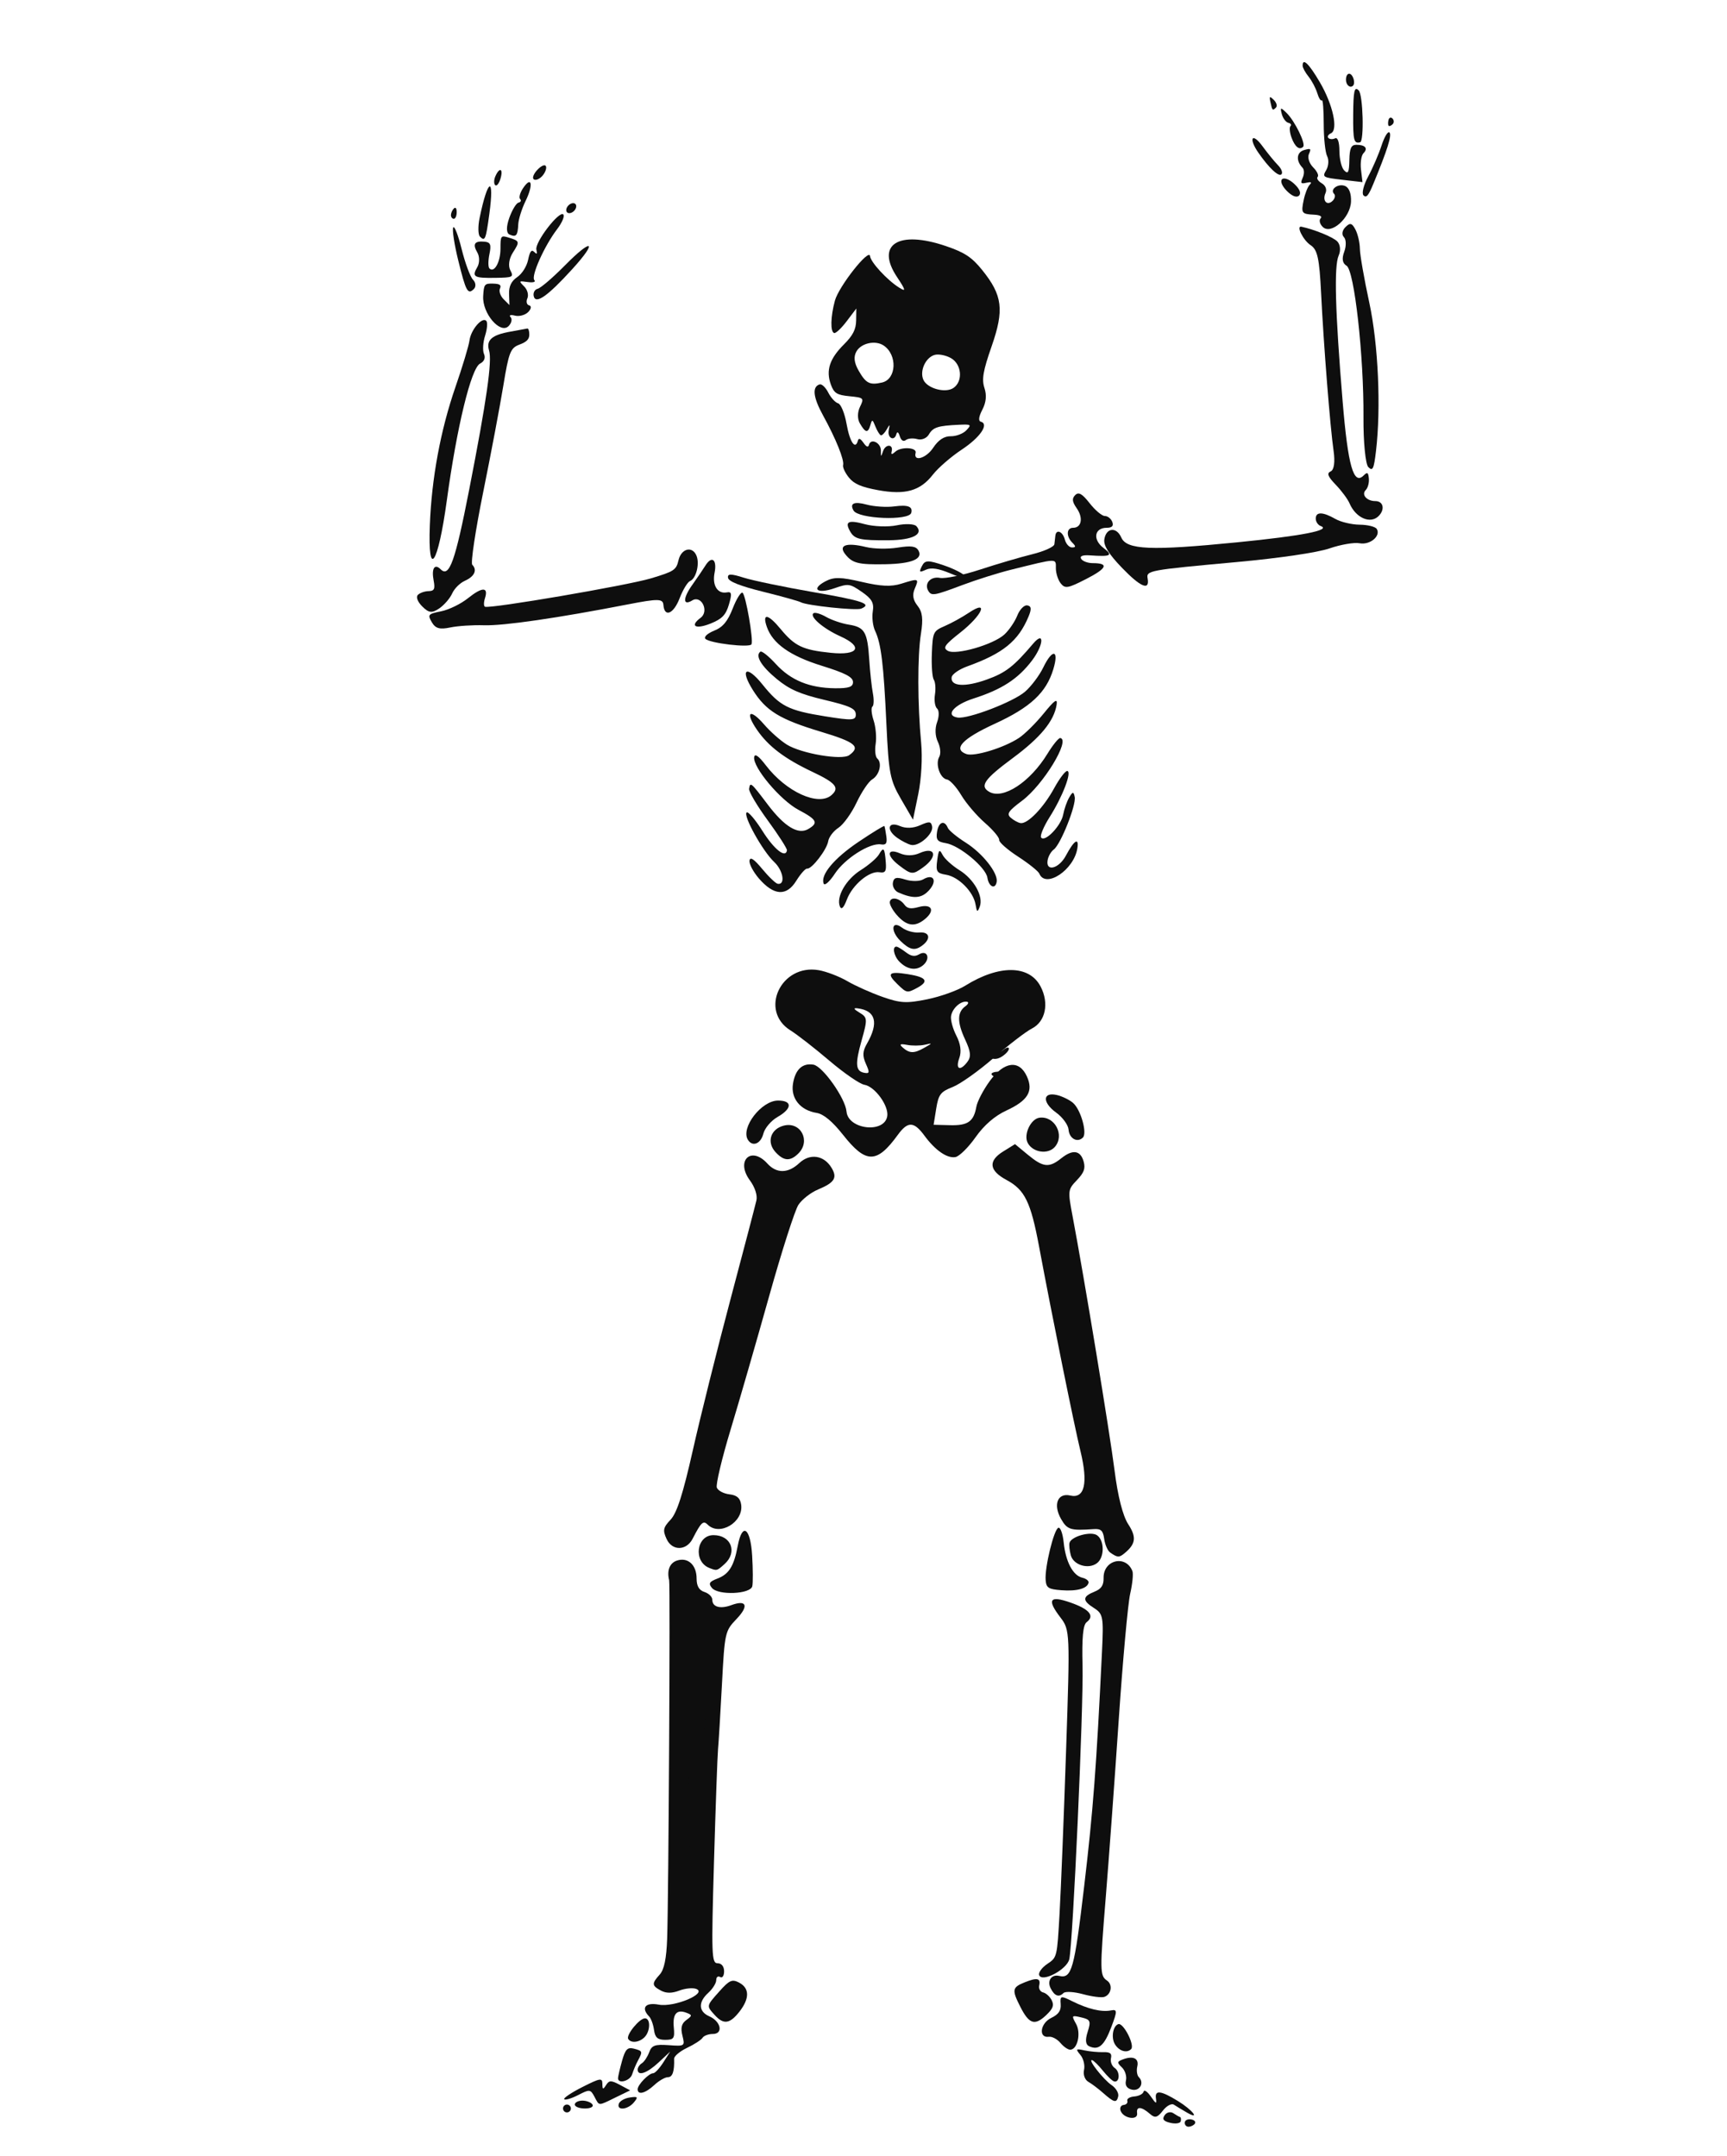 <svg xmlns="http://www.w3.org/2000/svg" viewBox="0 0 1072.1 1338.5"><g fill="#0e0e0e"><path d="M349.513 1308.913c0-1.342 1.097-2.439 2.439-2.439s2.439 1.097 2.439 2.439-1.098 2.439-2.44 2.439-2.438-1.098-2.438-2.44zM356.83 1306.474c0-1.341 2.13-2.439 4.733-2.439 2.604 0 5.413 1.098 6.242 2.439.854 1.383-1.195 2.439-4.734 2.439-3.433 0-6.242-1.098-6.242-2.439zM384.145 1305.986c.552-1.677 3.61-3.428 6.794-3.892 5.054-.737 5.38-.35 2.559 3.048-3.82 4.603-10.798 5.232-9.353.844z"/><path d="M369.024 1301.596c-2.475-4.624-3.026-4.681-10.068-1.04-4.098 2.12-8.006 3.297-8.685 2.618-.68-.68 4.361-4.072 11.201-7.538 11.148-5.649 12.441-5.856 12.475-1.993.031 3.569.422 3.7 2.28.763 1.934-3.056 3.12-3.076 8.598-.144l6.356 3.402-9.071 4.412c-11.049 5.374-9.931 5.415-13.086-.48zM395.852 1296.962c0-2.79 6.937-9.93 9.65-9.93 1.09 0 3.907-3.018 6.258-6.706l4.274-6.707-7.176 6.707c-7.2 6.729-13.006 8.699-13.006 4.412 0-1.263 1.174-3.021 2.61-3.908 1.435-.887 3.47-3.94 4.523-6.785 1.6-4.327 3.58-5.051 12.118-4.435 10.016.723 10.175.613 8.532-5.933-1.215-4.837-.55-7.492 2.415-9.66 3.738-2.734 3.75-3.121.14-4.507-6.105-2.342-8.711.653-7.905 9.087.648 6.789 0 7.705-5.361 7.705-4.66 0-6.29-1.437-6.914-6.097-.449-3.354-1.82-7.14-3.049-8.415-5.197-5.394-2.331-8.897 6-7.334 9.518 1.785 30.384-6.96 23.285-9.76-2.116-.835-6.853-.376-10.525 1.02-4.609 1.752-8.14 1.757-11.396.025-5.741-3.073-5.841-4.387-.763-9.998 2.727-3.013 4.152-9.888 4.59-22.142.888-24.845 1.968-219.664 1.234-222.64-1.508-6.118.385-10.776 4.971-12.231 6.734-2.138 12.078 2.794 12.078 11.146 0 4.712 1.524 7.337 4.878 8.402 2.682.851 4.877 3.029 4.877 4.839 0 4.478 4.926 5.869 11.79 3.33 9.543-3.532 11.051.43 3.262 8.568-7.168 7.49-7.359 8.344-9.064 40.576-.958 18.109-2.051 36.218-2.43 40.242-.378 4.024-1.51 35.579-2.513 70.118-1.675 57.622-1.491 62.802 2.224 62.802 2.46 0 4.048 1.969 4.048 5.022 0 2.762-1.097 4.343-2.439 3.514s-2.439.034-2.439 1.917c0 1.884-2.195 5.41-4.877 7.839-6.423 5.812-6.184 11.683.595 14.665 7.26 3.193 8.793 10.943 2.166 10.943-2.702 0-5.573 1.068-6.38 2.374s-5.129 4.111-9.605 6.236c-4.476 2.124-8.098 5.171-8.048 6.772.244 7.869-.968 11.446-3.877 11.446-1.76 0-5.555 2.195-8.434 4.878-5.549 5.168-10.318 6.376-10.318 2.612z"/><path d="M437.313 1223.795c0-1.23-1.227-2.644-2.726-3.144-2.008-.67-1.982-22.095.095-81.296 1.552-44.212 3.264-84.23 3.803-88.925 3.897-33.905 4.054-39.322 1.24-42.712-1.627-1.96-2.312-5.25-1.521-7.31 1.154-3.008.538-3.265-3.121-1.307-4.076 2.182-4.751 7.025-6.38 45.786-1.973 47.002-.276 174.193 2.382 178.495 1.992 3.223 6.227 3.504 6.227.413zM383.657 1290.133c0-1.006 1.127-5.836 2.487-10.734 1.995-7.182 3.408-8.66 7.303-7.642 5.535 1.448 5.626 1.71 2.57 7.434-1.244 2.33-2.856 6.156-3.583 8.503-1.27 4.103-8.805 6.196-8.777 2.44zM389.998 1265.744c-1.486-2.405 6.948-12.792 10.388-12.792 3.57 0 3.385 8.052-.27 11.707-3.302 3.303-8.409 3.85-10.118 1.085zM443.654 1250.867c-5.203-5.75-5.257-5.488 3.067-14.812 6.109-6.842 7.816-7.575 12.194-5.231 6.468 3.461 6.48 9.885.037 18.077-5.954 7.57-9.781 8.062-15.298 1.966zM441.947 985.759c-2.28-2.747-1.61-3.895 3.37-5.79 7.22-2.744 10.29-7.67 12.663-20.322 2.784-14.837 7.917-11.315 8.952 6.142.497 8.384.538 16.891.09 18.905-1.1 4.952-21.143 5.803-25.076 1.065z"/><path d="M440.24 973.32c-10.02-4.036-7.876-20.325 2.675-20.325 10.976 0 15.05 10.553 6.917 17.913-4.746 4.295-4.852 4.322-9.592 2.412z"/></g><g fill="#0e0e0e"><path d="M695.618 1310.23c-.6-1.78.273-3.363 1.939-3.519 1.666-.155 2.682-1.312 2.258-2.571s1.542-2.472 4.368-2.694c2.826-.222 5.41-1.567 5.74-2.988.331-1.42 2.326-.098 4.432 2.939 3.357 4.84 3.755 4.98 3.223 1.139-.726-5.242 3.123-4.737 13.764 1.81 8.894 5.47 13.953 11.947 5.593 7.159-3.038-1.74-6.72-3.962-8.183-4.938-1.462-.975-4.54.67-6.841 3.657-3.349 4.347-4.925 4.778-7.91 2.16-5.422-4.758-8.717-4.975-8.102-.533.658 4.757-8.627 3.293-10.281-1.621z"/><path d="M722.996 1313.1c1.254-1.852 3.695-2.41 5.423-1.24 1.728 1.17 3.59 2.232 4.136 2.359s.744 1.3.44 2.607-3.192 1.76-6.417 1.01c-4.332-1.01-5.268-2.246-3.582-4.735zM735.546 1317.276c.304-1.307 2.22-1.987 4.256-1.513 2.037.474 2.794 1.777 1.682 2.896s-3.027 1.799-4.256 1.513c-1.23-.287-1.987-1.59-1.682-2.896zM684.672 1299.166c-2.854-2.529-6.93-5.594-9.057-6.81-2.14-1.224-3.33-4.514-2.666-7.369.66-2.836-.338-7.012-2.22-9.28-3.138-3.782-2.927-4.018 2.541-2.849 3.28.701 8.519 1.19 11.642 1.088 4.207-.14 5.441.826 4.766 3.727-.502 2.153.548 4.903 2.333 6.111 3.432 2.325 3.144 9.15-.352 8.337-1.13-.264-4.275-3.25-6.988-6.636s-5.73-6.343-6.703-6.57c-2.967-.69 6.988 12.027 12.179 15.56 2.675 1.82 4.483 4.94 4.02 6.932-.997 4.28-2.55 3.915-9.495-2.241zM698.983 1291.48c.593-2.547-.535-6.17-2.508-8.05-3.127-2.98-3.06-3.616.532-4.97 6.48-2.444 10.169-.653 9 4.368-.591 2.536-.16 5.52.959 6.632 3.578 3.556.606 8.905-4.312 7.76-3.127-.728-4.381-2.69-3.671-5.74z"/><path d="M658.32 1268.237c-1.988-2.388-5.239-4.116-7.223-3.842-6.557.908-5.396-8.35 1.464-11.68 4.628-2.245 6.215-4.567 5.896-8.623-.408-5.187.058-5.304 7.111-1.785 9.702 4.84 18.208 6.882 23.978 5.753 4.124-.807 4.16.212.351 10.277-4.377 11.567-7.83 14.6-13.668 12.005-2.336-1.038-2.658-3.86-1.024-9 2.129-6.7 1.714-7.642-3.937-8.958-6.074-1.415-6.198-1.261-3.254 4.044 3.161 5.694.937 15.746-3.54 16.004-1.396.08-4.164-1.807-6.152-4.195zM692.173 1269.11c-2.528-4.063-1.327-11.425 2.048-12.562 3.134-1.055 10.39 13.067 7.966 15.506-2.656 2.672-7.385 1.281-10.014-2.944z"/><path d="M633.467 1245.921c-5.423-10.658-5.158-12.186 2.652-15.325 7.702-3.096 10.061-2.584 9.004 1.954-.456 1.96.643 3.906 2.443 4.325 1.8.42 4.186 2.59 5.304 4.824 1.596 3.19.869 5.173-3.383 9.23-7.068 6.743-10.602 5.639-16.02-5.009zM652.21 1234.26c-2.318-4.633.53-8.751 5.287-7.643 7.833 1.824 9.417-3.855 15.561-55.802 5.535-46.786 7.584-73.785 11.044-145.515 1.043-21.608.7-23.462-5.02-27.082-7.297-4.618-7.185-7.106.459-10.178 4.172-1.678 5.634-3.915 5.555-8.505-.192-11.255 13.863-14.546 17.898-4.19.634 1.625.006 7.95-1.395 14.056-1.397 6.107-4.603 41.419-7.116 78.476-2.513 37.058-6.114 86.327-8.002 109.487-3.776 46.3-3.735 49.113.744 52.147 3.706 2.51 2.676 8.665-1.696 10.138-1.73.582-7.68-.18-13.222-1.694s-10.992-1.833-12.11-.708c-2.844 2.861-5.57 1.84-7.987-2.988z"/><path d="M645.097 1226.092c-.535-1.59 1.747-4.71 5.072-6.933 6.045-4.04 6.047-4.05 7.594-31.227.852-14.952 2.678-60.658 4.059-101.57 2.458-72.825 2.385-74.55-3.475-82.195-8.625-11.255-6.828-13.905 6.3-9.287 11.723 4.123 15.077 8.224 9.926 12.134-2.25 1.708-2.99 9.564-2.546 27.038.656 25.803-5.977 172.515-8.239 182.228-1.5 6.44-17.075 14.618-18.692 9.815zM649.124 980.87c-.64-7.825 5.147-31.579 7.906-32.453 1.254-.397 2.731 3.684 3.284 9.069 1.234 12.023 5.745 20.58 11.562 21.934 2.41.562 4.164 1.96 3.897 3.106-.847 3.636-7.214 5.397-16.851 4.66-8.1-.62-9.4-1.459-9.798-6.317z"/><path d="M664.73 965.473c-.764-2.842-1.129-6.282-.812-7.644.93-3.988 13.172-7.428 17.063-4.794 4.73 3.204 4.743 13.763.02 17.347-5.31 4.03-14.624 1.22-16.27-4.909z"/></g><path d="M624.62 667.116c.622-1.006-1.403-1.829-4.5-1.829s-5.123.823-4.501 1.83 2.647 1.829 4.5 1.829 3.88-.824 4.502-1.83zM626.328 651.02c0-1.183-1.632-.797-3.627.859-2.12 1.76-6.425 2.382-10.365 1.498l-6.739-1.512 5.957 3.406c4.546 2.599 7.002 2.753 10.366.653 2.424-1.515 4.408-3.721 4.408-4.904z" fill="#0e0e0e"/><path d="M573.648 650.532c5.435-3.087 5.435-3.087.312-1.943-2.819.629-7.717.655-10.886.058-4.257-.801-4.97-.384-2.727 1.597 4.27 3.77 7.062 3.83 13.3.288zm26.869 8.691c2.462-3.235 2.152-6.347-1.385-13.917-5.012-10.725-4.966-16.928.153-20.632 1.863-1.348 2.283-2.598.946-2.812-3.857-.62-9.055 4.088-9.826 8.898-.392 2.437 1.097 7.926 3.307 12.197 2.607 5.037 3.252 9.878 1.837 13.78-2.55 7.027.392 8.5 4.968 2.486zm-63.026 1.073c-2.17-4.846-2.009-7.7.697-12.4 7.49-13.008 5.465-20.574-5.876-21.954-2.749-.335-2.35.523 1.248 2.68 4.99 2.992 5.066 3.967 1.333 17.216-4.202 14.915-3.794 19.274 1.89 20.186 3.038.487 3.136-.306.707-5.729zm-14.12 44.234c-6.615-8.387-12.111-12.96-16.404-13.65-10.131-1.625-16.153-9.022-14.703-18.06 1.425-8.884 5.81-13.007 12.667-11.907 5.75.923 19.86 20.876 20.576 29.096.974 11.19 23.539 13.787 25.285 2.91 1.04-6.481-7.696-18.474-14.22-19.52-2.801-.45-12.571-7.176-21.71-14.947-9.14-7.771-19.975-16.21-24.078-18.754-19.687-12.202-6.029-41.49 17.456-37.43 4.778.827 12.753 3.88 17.721 6.785 4.968 2.904 14.82 7.314 21.894 9.799 11.129 3.91 14.865 4.111 27.752 1.494 8.19-1.663 18.803-5.463 23.586-8.444 21.09-13.146 39.795-12.932 46.81.534 5.4 10.37 3.036 21.763-5.407 26.057-3.716 1.89-14.365 10.072-23.664 18.181-9.3 8.11-20.784 16.267-25.521 18.125-7.534 2.957-8.814 4.636-10.222 13.41l-1.61 10.032 10.195.262c11.091.286 14.691-2.243 16.338-11.477.589-3.301 4.338-10.48 8.333-15.953 8.945-12.255 18.332-13.37 23.09-2.74 4.071 9.092.55 14.907-12.74 21.04-7.276 3.357-13.864 9.06-19.193 16.614-4.463 6.325-10.076 11.864-12.473 12.307-5.144.95-12.554-4.177-19.285-13.343-6.517-8.874-10.3-8.973-16.502-.43-13.046 17.968-19.803 17.97-33.969 0z" fill="#0e0e0e"/><g fill="#0e0e0e"><path d="M413.802 955.37c-2.472-5.426-2.128-7.072 2.511-12.01 3.916-4.168 7.674-15.923 13.832-43.267 4.65-20.649 15.165-62.787 23.366-93.639s15.435-58.463 16.078-61.355c.687-3.094-.984-8.172-4.056-12.328-9.031-12.215.729-21.632 10.84-10.459 5.705 6.304 12.916 6.196 19.829-.298 6.514-6.12 15.144-4.928 19.886 2.746 3.92 6.345 2.116 9.331-8.259 13.667-4.505 1.882-9.99 6.167-12.188 9.522s-10.372 28.867-18.164 56.692c-7.793 27.826-18.583 65.185-23.978 83.02-5.396 17.836-9.223 33.96-8.505 35.833.718 1.871 4.231 3.74 7.806 4.154 4.673.54 6.727 2.351 7.307 6.44 1.535 10.84-13.41 19.755-20.774 12.391-2.763-2.763-4.097-1.516-9.36 8.749-3.879 7.567-12.752 7.645-16.17.141z"/><path d="M481.36 715.138c-5.59-6.176-2.977-14.314 5.261-16.381 10.454-2.624 16.801 9.49 9.04 17.252-5.082 5.08-9.139 4.834-14.301-.87zM464.287 707.578c-4.607-7.455 8.393-24.368 18.73-24.368 8.987 0 8.814 4.987-.352 10.202-3.968 2.258-7.921 6.922-8.785 10.365-1.583 6.306-6.773 8.363-9.593 3.8z"/></g><g fill="#0e0e0e"><path d="M689.176 963.783c-1.557-1.088-3.223-4.896-3.703-8.461-.698-5.19-2.006-6.403-6.558-6.077-14.352 1.026-16.395.395-20.197-6.24-5.116-8.924-2.18-16.443 5.7-14.601 8.904 2.08 11.159-7.619 6.367-27.376-4.022-16.584-17.627-83.812-25.787-127.437-5.136-27.454-8.844-35.007-20.165-41.084-10.82-5.807-11.534-11.819-2.097-17.68l7.36-4.572 7.931 6.555c9.597 7.931 13.196 8.312 20.83 2.205 7.14-5.711 11.99-4.925 13.915 2.255 1.118 4.17.143 6.757-4.291 11.393-5.587 5.842-5.655 6.43-2.605 22.512 7.065 37.24 23.052 134.087 26.026 157.651 2.028 16.068 5.123 28.22 8.514 33.42 5.255 8.06 4.665 12.311-2.522 18.155-3.181 2.587-4.237 2.512-8.715-.618z"/><path d="M637.92 709.363c-2.571-5.15 1.974-14.76 7.33-15.498 9.511-1.31 15.934 10.897 9.554 18.158-4.303 4.897-13.86 3.391-16.883-2.66zM663.353 701.28c-.229-2.935-3.699-7.705-7.71-10.602-8.707-6.286-8.431-12.978.449-10.903 3.351.783 7.892 3.005 10.091 4.937 4.76 4.183 8.858 18.657 6.073 21.455-3.414 3.43-8.471.654-8.903-4.888z"/></g><g fill="#0e0e0e"><path d="M573.745 636.879c5.399-4.416 5.396-4.424-.662-2.386-3.344 1.124-7.525 1.206-9.292.181-1.768-1.025-3.367-.904-3.556.269-.307 1.916 2.975 4.834 6.691 5.947.772.23 3.84-1.574 6.819-4.011zM557.149 610.997c-6.973-6.763-5.492-8.151 6.621-6.207 11.501 1.845 13.14 4.428 5.422 8.547-6.044 3.225-6.372 3.16-12.043-2.34zM558.186 596.837c-3.486-3.65-4.438-9.624-1.458-9.146.75.12 3.342 1.725 5.761 3.566 3.156 2.402 5.437 2.734 8.075 1.175 5.06-2.99 7.25 2.588 2.61 6.65-4.281 3.747-10.097 2.876-14.988-2.246z"/><path d="M558.99 584.122c-6.389-6.197-5.538-13.197 1-8.222 2.535 1.929 7.321 3.27 10.637 2.982 6.62-.576 7.539 3.999 1.657 8.254-4.462 3.228-7.588 2.52-13.293-3.014zM556.647 567.937c-2.58-2.964-4.503-6.57-4.272-8.013.558-3.475 6.07-2.465 9.054 1.657 1.786 2.469 3.96 2.84 8.81 1.508 8.325-2.29 10.514 2.198 3.727 7.644-6.193 4.969-11.272 4.149-17.317-2.804zM521.412 562.778c-2.48-5.956 3.732-16.839 12.903-22.607 4.912-3.09 10.01-7.479 11.33-9.755 2.87-4.949 3.545-4.169 4.239 4.893.43 5.613-.29 6.746-3.916 6.164-6.257-1.004-16.805 7.828-20.249 16.955-1.913 5.068-3.388 6.558-4.307 4.35zM511.342 548.565c-2.227-5.35 6.446-15.747 21.684-25.994 8.569-5.762 15.765-10.165 15.992-9.785.227.38.771 3.25 1.21 6.377.611 4.372-.163 5.531-3.354 5.02-6.893-1.106-22.448 8.79-28.617 18.204-3.19 4.87-6.303 7.65-6.915 6.177zM605.605 561.466c-1.332-7.905-10.564-17.198-18.324-18.443-5.723-.918-6.402-2.021-5.48-8.907.9-6.721 1.385-7.216 3.347-3.423 1.261 2.44 5.97 6.714 10.466 9.5 9.13 5.66 15.06 16.382 12.577 22.737-1.41 3.609-1.764 3.408-2.586-1.464zM557.646 554.018c-2.221-.977-3.733-3.678-3.36-6 .533-3.325 2.182-3.75 7.753-1.996 3.891 1.224 8.853 1.176 11.024-.107 6.519-3.851 9.032.878 3.621 6.814-4.61 5.059-9.694 5.403-19.038 1.29zM557.903 537.016c-7.779-5.99-7.253-10.714.809-7.258 3.76 1.612 8.301 1.562 12.089-.134 9.928-4.445 11.64 2.033 2.319 8.776-6.586 4.765-7.317 4.698-15.217-1.384zM612.963 544.862c-.96-6.432-17.4-20.09-25.804-21.439-5.232-.84-6.233-2.135-5.445-7.049.995-6.196 4.58-7.497 6.691-2.427.657 1.576 5.648 5.684 11.093 9.128 10.446 6.609 20.113 18.821 19.234 24.3-.8 4.984-4.918 3.19-5.77-2.513zM556.919 520.061c-7-4.986-5.648-10.434 1.797-7.242 3.64 1.56 8.279 1.372 12.477-.508 5.693-2.549 6.796-2.446 7.456.692.97 4.61-8.239 12.686-13.111 11.497-1.998-.486-5.876-2.485-8.62-4.439z"/></g><g fill="#0e0e0e"><path d="M273.85 379.486c4.865-.978 12.218-4.566 16.684-8.14 8.865-7.095 12.796-7.095 10.532 0-.82 2.57-.817 4.961.01 5.312 3.19 1.355 88.259-13.196 103.029-17.622 14.366-4.306 15.7-5.182 17.098-11.231 1.718-7.433 8.77-9.093 11.24-2.646 1.962 5.117-.37 14.042-4.057 15.53-1.54.623-4.46 5.444-6.489 10.713-3.774 9.804-9.454 12.097-10.07 4.066-.295-3.842-3.393-3.89-21.726-.329-43.992 8.544-77.577 13.42-89.666 13.017-6.86-.228-16.291.389-20.958 1.37-6.526 1.374-9.159.623-11.405-3.252-2.725-4.705-2.342-5.155 5.78-6.788zM429.772 363.065c3-4.214 6.676-9.622 8.172-12.016 3.958-6.34 7.283-3.645 5.649 4.578-1.546 7.78 1.851 13.188 7.614 12.12 3.028-.562 3.264.795 1.305 7.513-1.883 6.456-4.28 8.962-11.272 11.786-9.46 3.82-13.287 1.669-6.29-3.536 5.434-4.043.483-14.267-5.216-10.771-5.9 3.62-5.88-1.358.038-9.674z"/><path d="M443.364 391.506c5.382-2.174 8.38-5.78 11.544-13.882 2.351-6.021 5.087-10.35 6.08-9.62 1.985 1.457 6.785 29.047 5.556 31.939-.994 2.34-26.339-.673-28.669-3.41-1.018-1.194 1.336-3.35 5.49-5.027z"/></g><g fill="#0e0e0e"><path d="M471.106 545.32c-3.525-4.082-6.145-9.064-5.823-11.07.406-2.537 2.812-.955 7.898 5.192 4.022 4.861 8.359 9.007 9.637 9.212 4.895.785 3.395-8.307-2.238-13.57-7.128-6.66-19.498-28.959-17.048-30.732.963-.696 5.381 4.49 9.818 11.526 7.229 11.46 14.367 17.103 15.185 12.003.166-1.034-5.168-9.358-11.853-18.497s-11.931-18.005-11.659-19.702c.71-4.43 1.056-4.14 11.57 9.758 10.456 13.821 18.909 18.91 25.217 15.184 6.417-3.792 5.394-5.784-6.105-11.88-11.29-5.986-28.525-26.51-27.52-32.775.382-2.383 2.796-.676 7.21 5.1 12.658 16.566 32.647 25.647 40.782 18.528 5.178-4.532 2.704-7.562-11.772-14.412-17.397-8.233-27.447-15.861-34.546-26.222-7.625-11.129-4.307-13.436 4.545-3.16 3.77 4.376 10.108 9.977 14.084 12.447 8.962 5.567 34.142 9.847 38.67 6.57 7.315-5.292 3.937-8.096-17.548-14.565-25.56-7.697-34.09-12.915-42.21-25.826-8.33-13.245-4-15.866 5.888-3.563 10.86 13.513 16.02 16.145 38.82 19.803 17.067 2.739 19.269 2.595 19.155-1.249-.105-3.559-3.635-5.177-19.54-8.959-15.109-3.592-21.657-6.465-29.538-12.96-9.628-7.933-13.553-14.495-10.145-16.961.856-.62 5.165 2.821 9.576 7.646 9.274 10.147 20.914 14.914 36.813 15.076 8.549.088 11.198-.85 11.102-3.932-.095-3.045-4.874-5.52-19.307-10.002-19.778-6.14-30.611-13.814-34.206-24.234-2.992-8.67.766-8.059 8.588 1.402 8.8 10.638 13.742 12.983 31.123 14.767 17.22 1.768 20.406-3.734 5.936-10.246-10.635-4.787-19.402-12.337-16.643-14.333.937-.678 4.455.351 7.817 2.287s9.704 4.096 14.09 4.8c9.875 1.585 11.564 4.486 12.69 21.797.49 7.55 1.503 16.919 2.25 20.818s.61 7.631-.303 8.293-.572 4.515.763 8.566c1.334 4.05 1.905 10.604 1.27 14.565-.636 3.96-.18 8.045 1.013 9.076 3.204 2.769 1.349 10.288-3.202 12.976-2.181 1.29-6.528 7.757-9.659 14.374-3.13 6.617-8.204 13.663-11.273 15.658-3.068 1.994-5.916 5.73-6.329 8.3-.843 5.258-10.262 17.495-13.113 17.037-1.021-.164-4.05 3.24-6.73 7.566-6.055 9.769-13.926 9.27-23.2-1.472zM645.225 542.38c-.639-1.532-6.605-6.319-13.26-10.636-6.654-4.317-11.918-8.978-11.696-10.36s-3.742-6.119-8.808-10.53-11.686-12.156-14.71-17.211c-3.023-5.055-7.006-9.434-8.85-9.73-4.34-.696-7.406-9.624-4.83-14.067 1.1-1.896.717-6.09-.85-9.32-1.718-3.536-1.907-8.403-.478-12.241 1.307-3.51 1.3-7.298-.015-8.435-1.314-1.135-1.912-5.034-1.33-8.664s.265-7.784-.707-9.23-1.516-8.815-1.21-16.374c.534-13.161.873-13.879 7.996-16.945 4.09-1.761 10.862-5.495 15.048-8.298 12.623-8.453 8.259 1.586-5.346 12.298-9.79 7.709-11.03 9.512-7.815 11.376 4.989 2.893 28.312-3.834 35.143-10.136 2.923-2.697 6.53-7.99 8.017-11.764s4.263-6.61 6.17-6.305c2.561.411 2.774 2.22.816 6.924-6.338 15.228-15.799 22.924-38.009 30.923-5.046 1.818-9.421 4.837-9.722 6.71-.924 5.762 8.265 6.367 21.92 1.445 11.638-4.195 16.653-8.088 28.679-22.264 7.11-8.38 6.557.852-.62 10.358-8.704 11.523-18.745 18.066-36.405 23.72-12.256 3.926-17.815 10.55-9.917 11.817 6.517 1.045 34.516-9.673 41.884-16.034 3.82-3.298 8.916-10.075 11.326-15.062 5.709-11.812 9.911-11.11 6.252 1.045-4.397 14.608-14.196 23.738-36.429 33.946-20.05 9.206-26.095 15.656-17.58 18.759 4.901 1.785 23.338-3.85 32.646-9.977 3.58-2.357 10.503-9.202 15.385-15.211 6.826-8.402 8.679-9.656 8.018-5.427-1.583 10.13-10.01 20.376-27.26 33.144-17.657 13.07-20.667 17.387-14.58 20.917 8.586 4.98 25.338-5.962 36.132-23.6 3.39-5.538 6.977-9.943 7.971-9.79 6.532 1.014-10.565 29.098-23.682 38.902-8.542 6.384-9.76 8.198-7.084 10.558 1.777 1.567 4.503 3.071 6.06 3.341 4.37.761 14.283-9.499 20.94-21.674 3.312-6.057 6.971-10.86 8.132-10.674 2.987.48-2.917 15.916-10.93 28.579-3.731 5.896-6.126 11.625-5.322 12.732 2.322 3.196 12.384-7.244 13.693-14.208.654-3.48 2.341-8.285 3.75-10.677 2.183-3.704 2.689-3.749 3.413-.306 1.047 4.978-8.752 29.566-13.01 32.647-1.707 1.235-3.43 4.275-3.827 6.756-1.17 7.286 7.058 5.12 11.377-2.995 5.122-9.623 8.251-11.562 7.09-4.391-2.166 13.342-19.693 24.972-23.578 15.64z"/><path d="M559.299 495.99c-6.773-11.652-7.618-16.003-9.025-46.49-1.715-37.132-3.277-49.993-7.035-57.897-1.38-2.901-2.022-8.302-1.428-12.002.855-5.333-.554-7.854-6.797-12.163-7.474-5.158-8.338-5.274-16.939-2.28-10.71 3.726-14.821.567-5.611-4.312 5.169-2.738 9.494-2.664 22.485.385 11.924 2.798 18.278 3.088 24.566 1.117 10.896-3.414 11.111-3.333 8.333 3.148-1.612 3.76-1.072 7.033 1.746 10.543 3.054 3.806 3.588 8.184 2.118 17.36-2.199 13.704-2.137 43.83.131 67.77.875 9.231.132 22.42-1.787 31.736l-3.285 15.94-7.472-12.855z"/><path d="M497.132 373.873c-1.25-.712-11.803-3.656-23.452-6.542-14.211-3.521-21.36-6.355-21.726-8.615-.424-2.614 1.745-2.64 9.7-.115 5.634 1.788 25.11 5.833 43.278 8.988 30.921 5.37 36.65 7.348 29.681 10.25-3.163 1.316-33.92-1.938-37.482-3.966z"/></g><path d="M576.33 366.888c-2.813-4.552 1.314-9.256 7.143-8.141 3.198.611 14.392-1.7 24.877-5.137 10.484-3.437 25.099-7.735 32.476-9.552 7.378-1.817 13.551-4.607 13.719-6.2.168-1.593.442-3.993.61-5.335.535-4.284 4.568-2.614 5.889 2.44.702 2.682 2.695 4.877 4.43 4.877 2.454 0 2.505-.65.23-2.927-3.968-3.968-3.699-9.268.47-9.268 5.255 0 6.394-6.18 2.234-12.12-2.838-4.052-3.069-6.05-.942-8.177s4.325-.884 8.995 5.083c3.4 4.344 7.63 7.897 9.402 7.897s3.852 1.647 4.624 3.659c.96 2.5-.139 3.658-3.474 3.658-7.629 0-8.826 7.248-2.057 12.453 6.244 4.8 4.866 5.563-8.43 4.665-4.496-.303-6.4.474-5.344 2.18.901 1.46 4.135 2.652 7.185 2.652 10.198 0 8.896 3.183-4.012 9.806-11.386 5.842-13.133 6.15-15.846 2.792-1.677-2.076-3.048-6.33-3.048-9.452 0-6.263 1.414-6.31-27.828.935-7.928 1.965-21.503 6.24-30.167 9.501-17.539 6.602-19.17 6.888-21.133 3.71z" fill="#0e0e0e"/><path d="M696.52 352.498c-8.175-8.475-11.512-13.821-10.976-17.58 1.045-7.318 7.531-8.085 10.532-1.245 3.367 7.677 18.359 8.3 71.942 2.991 40.418-4.004 58.7-7.577 51.827-10.13-1.677-.622-3.049-2.686-3.049-4.586 0-4.352 4.354-4.28 12.195.202 3.353 1.917 10.148 3.524 15.1 3.572 4.95.049 9.71 1.232 10.575 2.632 2.706 4.38-4.193 10.128-10.67 8.89-3.312-.633-11.73.813-18.707 3.213-7.445 2.561-31.213 6.057-57.539 8.462-54.956 5.02-56.194 5.25-55.31 10.24 1.374 7.733-4.348 5.339-15.923-6.662z" fill="#0e0e0e"/><g fill="#0e0e0e"><path d="M259.421 369.284c1.234-1.233 4.218-2.277 6.632-2.32 3.534-.063 4.147-1.348 3.142-6.591-1.433-7.485.6-10.723 4.368-6.955 5.35 5.35 9.004-4.872 17.742-49.647 10.841-55.555 14.285-79.639 12.312-86.147-1.954-6.454 1.695-9.715 13.124-11.732 5.175-.914 9.956-1.788 10.623-1.943s1.213 1.513 1.213 3.707c0 2.969-1.575 4.576-6.161 6.292-5.521 2.064-6.556 4.71-9.962 25.484-2.09 12.75-7.723 42.542-12.517 66.203-4.793 23.662-7.838 43.9-6.765 44.972 3.224 3.225 1.401 7.244-4.484 9.887-3.191 1.433-6.6 4.825-8.014 7.97-1.353 3.011-4.955 7.17-8.005 9.241-4.497 3.054-6.485 2.825-10.518-1.207-2.93-2.93-4.051-5.894-2.73-7.215z"/><path d="M266.837 325.997c1.123-29.157 6.647-58.97 15.864-85.637 4.387-12.687 8.322-25.734 8.745-28.992.862-6.635 7.824-14.798 10.414-12.21.924.925.601 5.07-.718 9.213-1.318 4.143-1.629 9.257-.69 11.365 1.075 2.413.173 4.627-2.437 5.979-5.557 2.88-14.39 39.209-20.61 84.76-5.508 40.352-11.887 49.718-10.57 15.522zM299.949 183.893c.43-7.452.831-7.965 6.113-7.83 4.233.11 5.312.888 4.296 3.1-.746 1.626.277 4.59 2.274 6.586l3.63 3.631-.243-6.877c-.167-4.726 1.412-8.002 5.046-10.47 3.027-2.055 5.925-6.645 6.777-10.732 1.092-5.246 2.077-6.566 3.71-4.973 1.793 1.752 2.066 1.476 1.422-1.424-1.009-4.515 14.182-24.307 16.714-21.775.98.98-.738 5.083-3.819 9.116-7.959 10.417-16.392 29.287-14.15 31.66 1.042 1.105-.75 1.64-3.983 1.191-5.776-.8-5.816-.752-2.286 2.779 1.977 1.977 2.847 5.273 1.933 7.325-.914 2.052-.397 4.03 1.149 4.394 1.545.365 1.25 2.223-.655 4.129-1.906 1.906-5.615 2.898-8.241 2.205-2.65-.7-3.84-.277-2.673.948 1.156 1.215.592 3.719-1.255 5.566-5.19 5.19-16.366-7.961-15.754-18.542zM284.428 161.473c-2.394-9.718-3.779-18.818-3.076-20.223.702-1.405 3.057 4.614 5.232 13.375 2.176 8.76 5.36 17.332 7.075 19.048 1.716 1.716 1.956 4.284.533 5.706-3.783 3.783-4.947 1.648-9.764-17.906z"/><path d="M296.327 165.785c1.453-2.482 1.453-6.543 0-9.025-3.1-5.296-1.756-7.299 4.506-6.717 3.645.339 4.226 1.842 2.996 7.748-.84 4.03-.84 8.014 0 8.853 2.984 2.984 6.857-3.933 6.857-12.246 0-8.055.228-8.372 4.982-6.933 7.024 2.127 7.12 2.465 2.683 9.4-2.32 3.626-2.98 8.137-1.586 10.829 2.25 4.342 1.711 4.623-9.16 4.793-13.465.21-14.845-.609-11.278-6.702zM279.944 133.535c0-1.265.802-3.101 1.782-4.081 1.08-1.08 1.782-.176 1.782 2.3 0 2.244-.802 4.08-1.782 4.08s-1.782-1.034-1.782-2.299zM331.336 183.893c-.5-2.145.602-4.208 2.487-4.653 1.863-.44 9.473-6.972 16.912-14.517 16.965-17.206 20.617-15.347 4.55 2.316-15.274 16.793-22.736 22.044-23.95 16.854z"/><path d="M297.707 135.432c5.102-24.9 9.355-26.667 6.054-2.515-2.176 15.92-2.681 17.133-5.812 13.967-1.186-1.186-1.288-6.345-.242-11.452zM316.16 135.26c1.728-4.878 4.31-9.145 5.74-9.482 1.43-.338 1.868-1.345.974-2.24s-.031-3.972 1.917-6.841c5.318-7.832 6.406-2.017 1.503 8.024-2.354 4.82-4.41 11.369-4.568 14.553-.353 7.07-1.296 8.155-5.471 6.296-2.006-.894-2.042-4.813-.095-10.31zM307.537 109.391c2.638-5.924 5.034-4.699 3.127 1.601-.92 3.039-2.392 4.802-3.273 3.921-.88-.88-.815-3.365.146-5.522zM333.923 105.08c2.503-2.503 4.698-3.206 5.072-1.623.362 1.535-.848 4.297-2.689 6.138-1.84 1.84-4.123 2.571-5.072 1.623s.262-3.71 2.689-6.138zM352.893 127.5c1.423-1.423 3.363-1.812 4.312-.863s.56 2.889-.863 4.311-3.363 1.811-4.311.863-.56-2.889.862-4.312z"/></g><g fill="#0e0e0e"><path d="M524.765 344.103c-4.536-5.673.654-7.493 12.853-4.51 4.761 1.165 13.574 1.33 19.583.368 8.364-1.339 11.399-.925 12.94 1.764 3.01 5.25-4.117 8.228-20.44 8.54-16.83.322-20.47-.577-24.936-6.162zM572.305 351.44c1.893-3.767 3.797-3.831 13.683-.458 6.316 2.154 12.23 5.191 13.141 6.748 1.039 1.773-2.316 1.145-8.984-1.683-7.444-3.158-12.054-3.87-15.34-2.371-4.097 1.867-4.417 1.581-2.5-2.235zM527.827 330.024c-3.594-6.27-1.315-7.433 9.058-4.618 5.552 1.506 14.48 1.82 19.84.696 5.361-1.124 10.822-.894 12.137.51 4.704 5.027-2.315 8.642-17.026 8.77-17.83.153-21.293-.62-24.009-5.358zM529.863 316.93c-2.57-4.483.378-5.794 8.234-3.662 4.573 1.24 12.308 1.73 17.189 1.087 8.364-1.1 11.47.099 10.406 4.019-1.368 5.043-32.837 3.775-35.829-1.444zM554.122 254.523c1.113-1.042 4.99-.417 8.617 1.39 4.75 2.367 6.834 2.38 7.46.046 1.414-5.303-4.042-20.997-7.652-21.976-3.443-.935-16.87 16.607-15.088 19.713 1.489 2.598 4.387 2.957 6.663.827z"/><path d="M591.965 240.783c5.998-4.22 5.034-14.744-1.697-18.516-3.184-1.785-7.767-2.645-10.183-1.912-5.607 1.703-9.306 10.055-6.845 15.454 2.476 5.429 13.802 8.437 18.725 4.974zm-44.394-3.321c8.98-2.07 9.643-17.157 1.008-22.96-5.137-3.451-13.917-1.559-16.9 3.643-1.893 3.301-1.473 7.027 1.348 11.948 4.552 7.942 6.898 9.13 14.544 7.369zm-20.593 58.994c-2.34-2.905-3.956-6.378-3.592-7.718.855-3.153-4.457-16.316-12.468-30.89-6.187-11.256-6.891-17.79-2.073-19.221 1.31-.389 3.708 1.9 5.33 5.087 1.62 3.187 4.367 6.18 6.101 6.65 1.735.47 4.101 6.23 5.26 12.799 1.98 11.237 5.409 16.341 7.01 10.437.496-1.825 1.563-1.44 3.453 1.246s2.957 3.072 3.453 1.246c1.16-4.275 7.437-1.226 7.392 3.591-.04 4.202.025 4.22 1.35.367 1.567-4.563 6.516-4.392 5.335.184-.532 2.064.15 2.116 2.273.172 3.56-3.261 13.534-2.69 12.608.722-1.566 5.771 6.538 3.434 10.878-3.137 3.216-4.869 6.844-7.254 10.915-7.177 3.354.064 7.718-1.6 9.698-3.699 3.345-3.546 3.015-3.788-4.683-3.43-13.043.605-15.974 1.556-18.602 6.036-1.394 2.377-4.49 3.62-7.155 2.874-2.582-.726-5.778-.473-7.1.558-1.508 1.176-2.911.324-3.764-2.284-.91-2.782-1.637-3.188-2.194-1.227-1.294 4.545-5.65 2.191-4.698-2.538.804-3.994.74-4.011-1.35-.366-1.206 2.104-2.793 3.664-3.527 3.465-.733-.199-2.237-2.597-3.342-5.33-1.914-4.73-2.066-4.771-3.202-.868-1.467 5.045-3.099 4.736-6.52-1.233-1.573-2.744-1.527-6.88.114-10.245 2.64-5.413 2.373-5.68-6.523-6.551-7.869-.77-9.628-1.883-11.592-7.33-3.143-8.715-.769-15.964 8.133-24.835 5.573-5.553 7.502-9.336 7.583-14.87l.107-7.42-5.95 7.861c-3.274 4.324-6.775 7.639-7.78 7.366-2.477-.672-2.274-10.076.433-20.099 2.401-8.85 21.351-32.879 21.826-27.658.34 3.736 10.661 14.92 18.033 19.541 4.43 2.777 4.222 1.752-1.353-6.658-13.363-20.16.973-29.149 30.46-19.097 11.577 3.946 16.047 6.899 22.443 14.826 12.682 15.716 13.796 24.69 5.884 47.396-5.318 15.263-6.214 20.46-4.455 25.854 1.485 4.554 1.058 8.944-1.312 13.483-2.221 4.255-2.579 6.985-.973 7.42 5.344 1.45-.317 9.762-11.836 17.376-6.6 4.363-14.655 11.347-17.898 15.52-7.84 10.087-17.121 12.722-33.95 9.639-10.484-1.92-14.98-3.86-18.181-7.834z"/></g><g fill="#0e0e0e"><path d="M837.801 312.524c-1.135-2.658-5.002-7.881-8.594-11.607-4.931-5.114-5.697-7.144-3.126-8.289 2.084-.928 2.783-5.831 1.802-12.642-2.158-14.98-6.165-65.563-7.762-97.992-1.064-21.609-2.245-27.01-6.514-29.802-4.607-3.013-9.176-12.2-5.695-11.453 8.138 1.75 19.536 6.415 22.214 9.093 1.905 1.905 2.297 5.701.908 8.794-2.945 6.56-2.17 34.926 2.485 90.876 3.306 39.75 6.773 51.908 13.02 45.661 2.29-2.291 2.877-1.94 3.237 1.936.242 2.604-.629 5.803-1.936 7.11-2.857 2.857.612 6.86 5.947 6.86 5.013 0 6.143 5.194 2.025 9.312-5.098 5.098-14.17 1.14-18.01-7.858z"/><path d="M846.424 259.063c.264-38.143-5.674-91.282-10.518-94.119-2.558-1.497-3.026-4.373-1.415-8.682 1.325-3.544 1.229-7.624-.214-9.067-1.503-1.503-1.1-4.147.941-6.19 2.908-2.906 4.058-2.624 6.233 1.53 1.467 2.8 2.702 8.161 2.746 11.912.043 3.75 2.671 18.788 5.839 33.416 5.569 25.713 7.35 65.309 4.15 92.262-1.315 11.082-2.031 12.566-4.751 9.846-1.762-1.762-3.118-15.67-3.012-30.908zM809.346 124.029c.806-3.87 2.451-8.045 3.656-9.279 1.562-1.6 1.003-1.975-1.954-1.31-3.55.8-3.882.345-2.314-3.176 1.006-2.26.955-5.008-.115-6.106-4.243-4.357-3.77-9.668.977-11.009 4.187-1.182 4.48-.93 2.94 2.528-.95 2.13.233 5.785 2.654 8.206 2.401 2.401 3.662 5.07 2.803 5.929s.26 2.63 2.488 3.935c2.43 1.423 3.379 3.88 2.37 6.143-2.132 4.79 1.044 8.163 4.465 4.743 1.422-1.423 1.81-3.363.862-4.311-2.818-2.818 2.756-6.674 6.949-4.807 2.402 1.07 3.755 4.707 3.57 9.593-.386 10.16-12.42 20.905-17.606 15.72-1.793-1.793-2.364-4.157-1.269-5.253 1.192-1.191-.421-2.112-4.016-2.291-7.824-.39-8.196-.924-6.46-9.254z"/><path d="M795.894 111.267c1.204-1.203 4.525.051 7.513 2.835 3.41 3.175 4.504 5.835 3.014 7.325-1.45 1.45-4.307.371-7.513-2.834-2.991-2.992-4.262-6.082-3.014-7.326zM781.236 94.884c-6.314-9.074-4.01-13 2.45-4.174 3.206 4.381 7.567 9.72 9.69 11.865 2.118 2.151 3.086 4.675 2.138 5.624-1.73 1.729-7.658-3.8-14.278-13.315zM801.758 85.399c-1.14-3.13-1.434-6.327-.655-7.107s.172-1.711-1.35-2.07c-1.523-.36-3.339-2.813-4.035-5.451-1.115-4.224-.76-4.303 2.975-.66 5.1 4.971 12.068 19.219 10.278 21.009-2.297 2.297-5.103.071-7.213-5.721zM823.315 105.576c1.47-2.51 1.72-6.402.555-8.65-1.164-2.246-2.116-11.214-2.116-19.93 0-8.715-.518-15.328-1.15-14.695-.633.632-1.916-1.381-2.853-4.474-.936-3.094-3.367-7.699-5.4-10.234-2.034-2.535-3.698-5.593-3.698-6.796 0-5.087 3.852-1.395 10.672 10.23 8.153 13.896 11.573 29.647 6.89 31.732-1.695.755-2.395 2.06-1.556 2.9.84.84 2.72.93 4.179.2 1.57-.784 2.653 2.408 2.652 7.826 0 5.034 1.345 10.497 2.988 12.14 2.444 2.444 3.025 1.264 3.19-6.475.158-7.35 1.126-9.463 4.334-9.463 5.55 0 7.432 2.219 4.429 5.222-1.354 1.353-2.046 5.947-1.537 10.207l.925 7.746-12.588-1.461c-12.106-1.405-12.486-1.636-9.916-6.025zM788.651 63.324c-.782-3.64-.472-3.824 2.13-1.267 1.676 1.643 2.268 3.768 1.32 4.716-2.104 2.104-2.299 1.91-3.45-3.449zM849.356 109.543c2.827-5.236 6.569-13.911 8.315-19.279s3.947-8.986 4.891-8.042c1.616 1.615-1.315 10.937-10.104 32.147-2.96 7.14-4.278 8.656-6.016 6.919-1.224-1.225.087-6.51 2.914-11.745z"/><path d="M840.043 71.257c.103-14.944.753-17.808 3.433-15.128 2.686 2.686 3.457 31.594.858 32.206-3.888.918-4.4-1.124-4.29-17.078zM835.56 49.527c0-4.19 2.74-5.123 4.36-1.486.876 1.97.9 4.273.054 5.12-1.808 1.808-4.415-.337-4.415-3.634zM861.945 74.534c.363-1.535 1.481-1.969 2.486-.964 1.004 1.004 1.05 2.602.101 3.55s-2.066 1.383-2.485.965c-.418-.419-.464-2.017-.102-3.551z"/></g></svg>